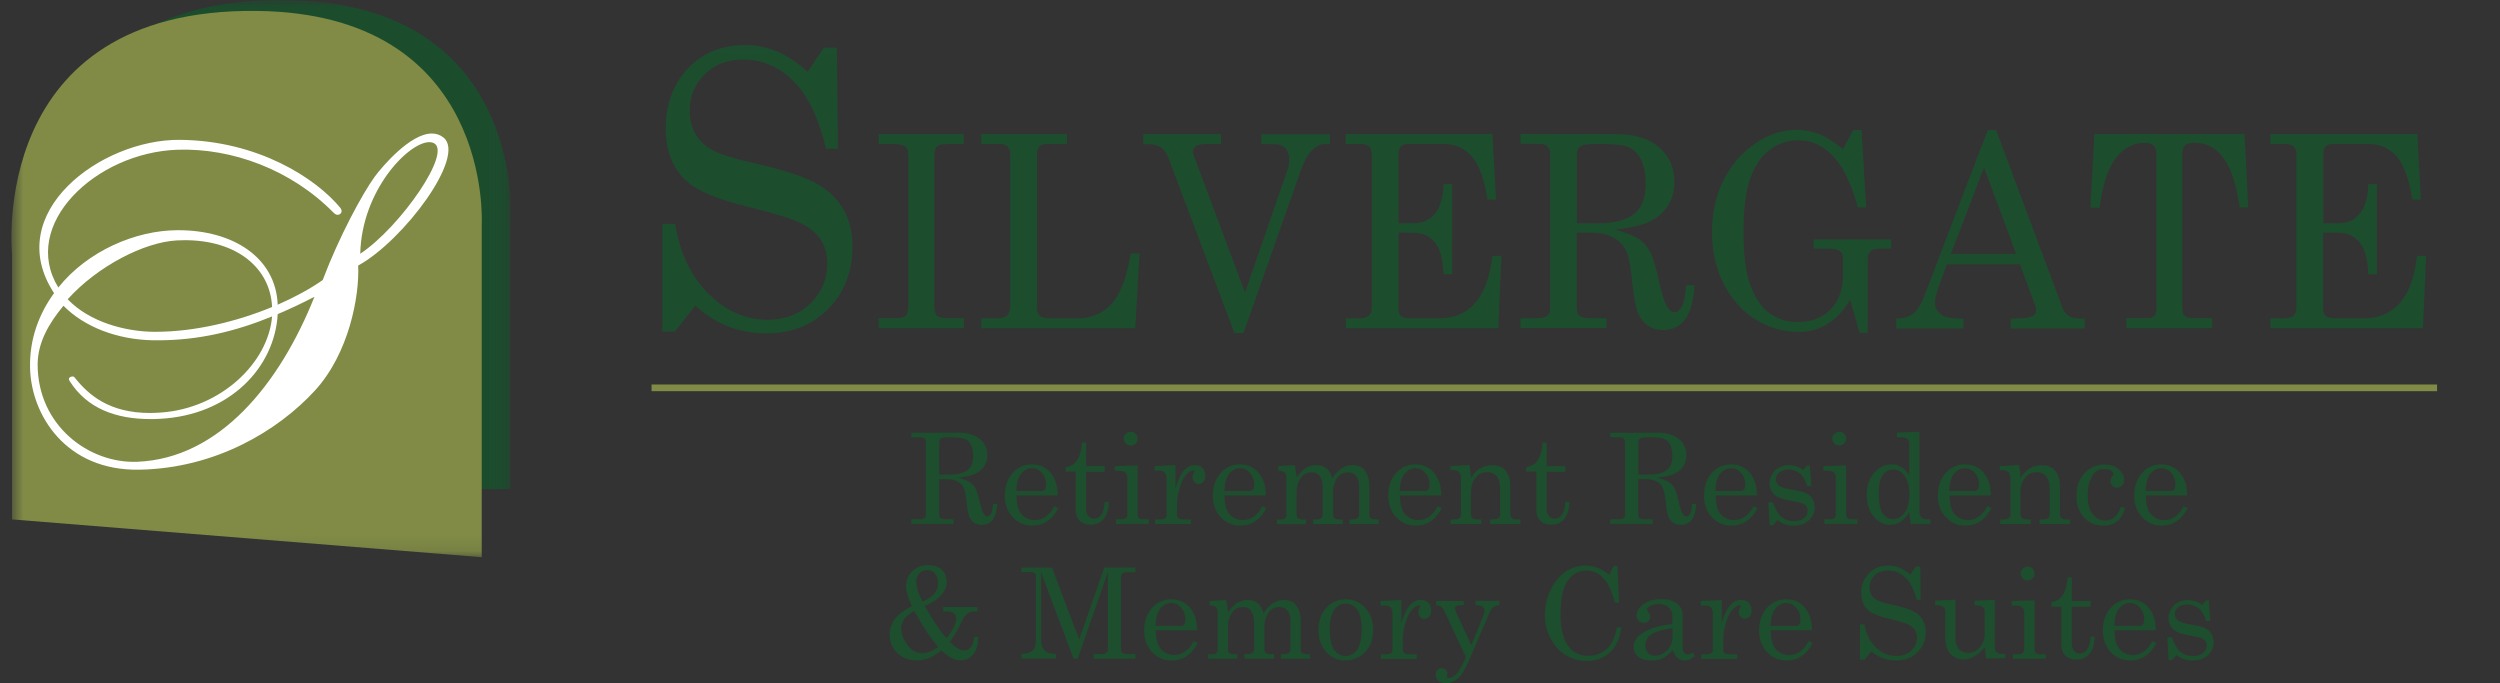 <svg width="161" height="44" viewBox="0 0 161 44" fill="none" xmlns="http://www.w3.org/2000/svg">
<rect x="0" y="0" width="161" height="44" fill="#333333" stroke="none"/>
<mask id="mask0_3961_3232" style="mask-type:luminance" maskUnits="userSpaceOnUse" x="0" y="0" width="33" height="36">
<path d="M32.887 0H0.731V35.882H32.887V0Z" fill="white"/>
</mask>
<g mask="url(#mask0_3961_3232)">
<path d="M2.631 15.623V31.498H32.879V13.753C32.879 13.753 33.656 0.155 18.373 0C1.02 -0.185 2.631 15.623 2.631 15.623Z" fill="#1B4D2D"/>
<path d="M0.775 16.326V33.45L31.023 35.883V14.455C31.023 14.455 31.8 0.858 16.517 0.703C-0.844 0.518 0.775 16.326 0.775 16.326Z" fill="#818B46"/>
<path d="M27.807 8.599C26.417 8.599 24.605 10.736 24.132 11.379C23.341 12.466 21.825 15.268 20.782 18.034C19.984 18.596 18.993 19.135 17.884 19.623C17.759 16.555 14.978 14.825 11.489 14.825H11.415C8.738 14.839 5.655 16.148 3.755 18.514C1.278 14.477 6.158 9.812 11.452 9.642C14.934 9.531 18.742 10.913 21.485 13.701C21.574 13.79 21.655 13.834 21.744 13.834C21.943 13.834 22.099 13.62 21.921 13.39C20.354 11.49 16.627 9.05 11.585 9.006C6.498 8.961 0.095 13.716 3.481 18.877C2.527 20.193 1.891 21.812 1.936 23.69C2.002 26.729 4.25 30.337 8.982 30.248C13.906 30.16 17.921 27.72 20.272 25.161C22.483 22.758 23.156 19.054 23.067 17.102C25.995 15.49 30.054 10.048 28.561 8.858C28.332 8.673 28.08 8.599 27.807 8.599ZM23.2 16.34C23.289 12.267 26.306 9.154 27.651 9.154C27.733 9.154 27.814 9.168 27.881 9.191C29.241 9.664 25.766 14.647 23.2 16.34ZM4.354 19.276C6.298 17.124 9.3 15.594 11.385 15.483C11.562 15.475 11.732 15.468 11.903 15.468C15.282 15.468 17.411 17.279 17.522 19.771C15.252 20.71 12.546 21.368 10.01 21.368H9.906C8.11 21.354 5.781 20.762 4.354 19.268M17.884 20.23C18.668 19.897 19.452 19.527 20.25 19.113C17.988 24.784 14.106 29.516 8.856 29.738C5.736 29.871 2.431 27.409 2.424 23.483C2.424 22.1 3.111 20.866 4.087 19.69C5.418 21.043 7.518 21.871 9.862 21.915C9.965 21.915 10.069 21.915 10.172 21.915C12.79 21.915 15.156 21.346 17.522 20.378C17.278 23.372 14.224 26.285 10.387 26.566C10.136 26.581 9.899 26.596 9.67 26.596C7.045 26.596 5.714 25.457 4.79 24.289C4.768 24.259 4.723 24.244 4.671 24.244C4.538 24.244 4.361 24.348 4.472 24.518C5.61 26.337 7.511 26.988 9.684 26.988C9.877 26.988 10.069 26.988 10.269 26.973C14.794 26.751 17.692 23.668 17.884 20.23Z" fill="white"/>
</g>
<mask id="mask1_3961_3232" style="mask-type:luminance" maskUnits="userSpaceOnUse" x="39" y="2" width="122" height="37">
<path d="M160.563 2.121H39.216V38.876H160.563V2.121Z" fill="white"/>
</mask>
<g mask="url(#mask1_3961_3232)">
<path d="M52.014 4.63L53.05 3.069H53.892L53.959 9.576H53.197C52.724 7.58 52.022 6.123 51.083 5.206C50.151 4.289 49.079 3.831 47.867 3.831C46.854 3.831 46.025 4.149 45.382 4.785C44.739 5.421 44.414 6.197 44.414 7.114C44.414 7.683 44.539 8.186 44.783 8.622C45.027 9.051 45.397 9.406 45.885 9.672C46.373 9.938 47.29 10.227 48.643 10.53C50.536 10.966 51.867 11.402 52.628 11.846C53.39 12.29 53.959 12.844 54.336 13.517C54.713 14.19 54.898 14.973 54.898 15.876C54.898 17.487 54.38 18.818 53.353 19.876C52.318 20.933 50.987 21.465 49.353 21.465C47.593 21.465 46.07 20.866 44.776 19.676L43.475 21.34H42.647V14.419H43.475C43.8 16.327 44.517 17.835 45.641 18.937C46.757 20.038 48.022 20.593 49.427 20.593C50.565 20.593 51.489 20.238 52.207 19.535C52.924 18.833 53.279 17.975 53.279 16.97C53.279 16.401 53.146 15.898 52.88 15.469C52.613 15.04 52.184 14.678 51.6 14.382C51.016 14.086 49.87 13.731 48.162 13.317C46.284 12.851 45.005 12.326 44.318 11.75C43.356 10.929 42.876 9.768 42.876 8.26C42.876 6.752 43.356 5.406 44.31 4.4C45.264 3.402 46.484 2.899 47.977 2.899C48.687 2.899 49.367 3.033 50.011 3.299C50.654 3.565 51.319 4.008 52.014 4.63Z" fill="#1C4E2E"/>
<path d="M56.568 8.637H62.062V9.273H61.123C60.702 9.273 60.443 9.324 60.332 9.435C60.221 9.546 60.169 9.775 60.169 10.13V19.594C60.169 19.971 60.221 20.208 60.317 20.304C60.443 20.437 60.679 20.496 61.019 20.496H62.077V21.132H56.583V20.496H57.626C57.988 20.496 58.225 20.437 58.336 20.326C58.446 20.215 58.498 19.971 58.498 19.594V10.13C58.498 9.768 58.446 9.546 58.35 9.465C58.202 9.339 57.921 9.273 57.522 9.273H56.59V8.637H56.568Z" fill="#1C4E2E"/>
<path d="M63.194 8.637H68.717V9.273H67.394C67.187 9.273 67.031 9.332 66.928 9.443C66.832 9.561 66.78 9.738 66.78 9.99V19.853C66.78 20.09 66.847 20.26 66.972 20.356C67.098 20.452 67.349 20.504 67.734 20.504H69.405C70.292 20.504 71.024 20.193 71.586 19.572C72.148 18.951 72.562 17.872 72.821 16.334H73.383L73.109 21.14H63.187V20.504H64.162C64.495 20.504 64.732 20.437 64.865 20.304C64.998 20.171 65.064 19.957 65.064 19.668V9.908C65.064 9.701 65.005 9.546 64.894 9.435C64.784 9.332 64.614 9.273 64.392 9.273H63.187V8.637H63.194Z" fill="#1C4E2E"/>
<path d="M73.603 8.637H78.624V9.273H77.751C77.389 9.273 77.145 9.317 77.019 9.406C76.894 9.494 76.827 9.62 76.827 9.768C76.827 9.886 76.872 10.056 76.975 10.286L77.042 10.463L80.177 18.84L82.949 10.848C83.001 10.692 83.031 10.5 83.031 10.271C83.031 9.953 82.942 9.709 82.772 9.539C82.594 9.361 82.358 9.28 82.055 9.28H81.241V8.644H85.641V9.28H85.286C85.019 9.28 84.753 9.413 84.487 9.679C84.221 9.945 83.977 10.382 83.763 10.988L80.081 21.443H79.496L75.289 10.271C75.141 9.901 74.979 9.642 74.787 9.502C74.594 9.361 74.335 9.287 74.01 9.287H73.626V8.652L73.603 8.637Z" fill="#1C4E2E"/>
<path d="M86.669 8.637H96.111L96.341 12.851H95.801C95.586 11.52 95.246 10.589 94.781 10.064C94.315 9.531 93.716 9.273 92.969 9.273H90.64C90.455 9.273 90.307 9.324 90.211 9.435C90.115 9.546 90.063 9.709 90.063 9.923V14.374H91.084C91.631 14.374 92.074 14.167 92.415 13.761C92.755 13.347 92.939 12.718 92.962 11.868H93.516V17.657H92.962C92.932 16.696 92.747 16.016 92.407 15.602C92.06 15.188 91.594 14.981 90.995 14.981H90.063V19.949C90.063 20.127 90.122 20.267 90.233 20.363C90.352 20.459 90.544 20.504 90.81 20.504H92.651C94.655 20.504 95.801 19.166 96.111 16.482H96.688L96.489 21.14H86.669V20.504H87.483C87.801 20.504 88.023 20.445 88.148 20.334C88.274 20.215 88.341 20.053 88.341 19.831V9.923C88.341 9.701 88.281 9.539 88.17 9.435C88.059 9.332 87.882 9.273 87.638 9.273H86.662V8.637H86.669Z" fill="#1C4E2E"/>
<path d="M97.922 8.637H104.074C105.264 8.637 106.188 8.926 106.846 9.488C107.504 10.057 107.83 10.804 107.83 11.728C107.83 12.283 107.696 12.771 107.438 13.199C107.179 13.628 106.802 13.976 106.314 14.227C105.826 14.486 105.049 14.671 104 14.782C104.769 15.003 105.293 15.218 105.582 15.425C105.87 15.639 106.099 15.913 106.277 16.246C106.454 16.578 106.654 17.266 106.883 18.294C107.046 19.033 107.216 19.536 107.401 19.809C107.541 20.016 107.689 20.12 107.852 20.12C108.014 20.12 108.17 19.994 108.318 19.735C108.458 19.477 108.547 19.026 108.576 18.375H109.123C109.02 20.29 108.347 21.251 107.105 21.251C106.713 21.251 106.373 21.148 106.085 20.941C105.796 20.734 105.582 20.423 105.434 20.016C105.323 19.713 105.197 18.915 105.057 17.628C104.976 16.881 104.85 16.349 104.672 16.031C104.495 15.713 104.221 15.462 103.852 15.27C103.482 15.077 103.038 14.981 102.521 14.981H101.545V19.891C101.545 20.098 101.597 20.246 101.7 20.327C101.826 20.438 102.033 20.49 102.306 20.49H103.452V21.125H97.922V20.49H99.09C99.349 20.49 99.541 20.438 99.659 20.327C99.778 20.224 99.837 20.076 99.837 19.891V9.902C99.837 9.687 99.778 9.525 99.652 9.421C99.526 9.318 99.341 9.258 99.09 9.258H97.922V8.623V8.637ZM101.552 14.382H102.964C103.911 14.382 104.65 14.197 105.183 13.82C105.715 13.443 105.981 12.778 105.981 11.824C105.981 11.166 105.878 10.649 105.678 10.264C105.478 9.88 105.212 9.621 104.887 9.48C104.562 9.34 103.918 9.266 102.957 9.266C102.321 9.266 101.929 9.31 101.781 9.406C101.634 9.502 101.552 9.658 101.552 9.88V14.375V14.382Z" fill="#1C4E2E"/>
<path d="M118.684 9.628L119.342 8.379H119.882L120.177 13.362H119.652C119.253 11.928 118.773 10.893 118.225 10.249C117.53 9.436 116.732 9.029 115.83 9.029C115.135 9.029 114.521 9.236 113.974 9.643C113.427 10.057 113.005 10.671 112.717 11.491C112.421 12.312 112.281 13.473 112.281 14.959C112.281 16.445 112.429 17.54 112.717 18.353C113.013 19.166 113.412 19.772 113.93 20.157C114.447 20.541 115.046 20.734 115.741 20.734C116.68 20.734 117.405 20.46 117.915 19.905C118.425 19.351 118.684 18.641 118.684 17.769V16.593C118.684 16.408 118.617 16.26 118.477 16.164C118.336 16.061 118.114 16.009 117.804 16.009H116.798V15.418H121.789V16.009H121.116C120.813 16.009 120.599 16.061 120.473 16.172C120.34 16.282 120.281 16.438 120.281 16.652V21.429H119.749C119.556 20.682 119.357 19.972 119.142 19.292C118.743 19.987 118.262 20.504 117.708 20.852C117.153 21.199 116.525 21.369 115.822 21.369C114.817 21.369 113.885 21.096 113.035 20.556C112.177 20.016 111.504 19.255 111.002 18.271C110.506 17.288 110.255 16.179 110.255 14.937C110.255 13.695 110.506 12.578 111.002 11.588C111.504 10.604 112.185 9.82 113.05 9.236C113.915 8.652 114.795 8.364 115.682 8.364C116.185 8.364 116.673 8.452 117.131 8.63C117.59 8.807 118.107 9.133 118.691 9.613L118.684 9.628Z" fill="#1C4E2E"/>
<path d="M128.008 8.378H128.547L132.821 19.817C132.991 20.275 133.346 20.512 133.878 20.512H134.248V21.148H129.494V20.512H129.871C130.366 20.512 130.714 20.453 130.921 20.342C131.061 20.26 131.128 20.142 131.128 19.979C131.128 19.883 131.113 19.78 131.069 19.676L130.085 17.022H125.375L124.821 18.545C124.68 18.952 124.606 19.27 124.606 19.506C124.606 19.78 124.725 20.016 124.976 20.216C125.22 20.416 125.575 20.512 126.041 20.512H126.44V21.148H122.122V20.512C122.58 20.512 122.95 20.408 123.216 20.194C123.483 19.979 123.734 19.58 123.956 18.988L128.008 8.386V8.378ZM127.771 10.781L125.634 16.349H129.841L127.771 10.781Z" fill="#1C4E2E"/>
<path d="M134.876 8.637H144.547L144.784 13.361H144.23C143.867 10.581 142.906 9.191 141.353 9.191C141.043 9.191 140.828 9.25 140.71 9.361C140.592 9.472 140.54 9.657 140.54 9.916V19.905C140.54 20.105 140.599 20.26 140.71 20.356C140.821 20.452 141.006 20.496 141.265 20.496H142.462V21.132H136.932V20.496H138.3C138.485 20.496 138.625 20.452 138.721 20.356C138.817 20.26 138.869 20.134 138.869 19.979V9.849C138.869 9.635 138.81 9.472 138.684 9.361C138.558 9.25 138.359 9.199 138.085 9.199C137.309 9.199 136.658 9.583 136.133 10.36C135.704 10.995 135.394 12.001 135.209 13.369H134.625L134.884 8.644L134.876 8.637Z" fill="#1C4E2E"/>
<path d="M146.233 8.637H155.675L155.897 12.851H155.357C155.143 11.52 154.803 10.589 154.337 10.064C153.871 9.539 153.272 9.273 152.525 9.273H150.196C150.011 9.273 149.863 9.324 149.767 9.435C149.671 9.546 149.619 9.709 149.619 9.923V14.374H150.64C151.187 14.374 151.631 14.167 151.971 13.761C152.311 13.347 152.496 12.718 152.518 11.868H153.072V17.657H152.518C152.488 16.696 152.303 16.016 151.956 15.602C151.608 15.188 151.143 14.981 150.544 14.981H149.612V19.949C149.612 20.127 149.671 20.267 149.782 20.363C149.9 20.459 150.085 20.504 150.359 20.504H152.2C154.204 20.504 155.35 19.166 155.66 16.482H156.237L156.037 21.14H146.218V20.504H147.032C147.35 20.504 147.571 20.445 147.697 20.334C147.823 20.215 147.889 20.053 147.889 19.831V9.923C147.889 9.701 147.83 9.539 147.719 9.435C147.608 9.332 147.431 9.273 147.187 9.273H146.211V8.637H146.233Z" fill="#1C4E2E"/>
<path d="M41.959 24.977H156.947" stroke="#818B46" stroke-width="0.43" stroke-miterlimit="10"/>
</g>
<path d="M58.698 27.866H61.73C62.314 27.866 62.772 27.999 63.098 28.265C63.423 28.532 63.586 28.887 63.586 29.315C63.586 29.574 63.519 29.803 63.393 30.01C63.268 30.21 63.083 30.373 62.839 30.498C62.595 30.617 62.218 30.705 61.7 30.757C62.077 30.861 62.336 30.964 62.477 31.06C62.617 31.157 62.735 31.29 62.817 31.445C62.905 31.6 63.002 31.925 63.112 32.406C63.194 32.754 63.275 32.99 63.371 33.116C63.438 33.212 63.512 33.264 63.593 33.264C63.674 33.264 63.748 33.205 63.822 33.086C63.889 32.968 63.933 32.754 63.948 32.45H64.222C64.17 33.352 63.837 33.803 63.223 33.803C63.031 33.803 62.861 33.752 62.721 33.656C62.58 33.559 62.469 33.412 62.403 33.219C62.343 33.079 62.284 32.702 62.218 32.096C62.181 31.741 62.114 31.497 62.026 31.341C61.937 31.193 61.804 31.075 61.619 30.986C61.434 30.898 61.22 30.853 60.961 30.853H60.48V33.16C60.48 33.256 60.502 33.33 60.554 33.367C60.621 33.419 60.717 33.441 60.85 33.441H61.412V33.737H58.684V33.441H59.26C59.386 33.441 59.482 33.419 59.541 33.367C59.6 33.316 59.63 33.249 59.63 33.16V28.465C59.63 28.362 59.6 28.288 59.541 28.236C59.482 28.184 59.386 28.162 59.26 28.162H58.684V27.866H58.698ZM60.488 30.565H61.183C61.648 30.565 62.011 30.476 62.277 30.299C62.543 30.121 62.669 29.811 62.669 29.36C62.669 29.049 62.617 28.805 62.521 28.628C62.425 28.45 62.292 28.325 62.129 28.258C61.966 28.192 61.648 28.162 61.175 28.162C60.865 28.162 60.672 28.184 60.599 28.229C60.525 28.273 60.488 28.347 60.488 28.45V30.565Z" fill="#1D4E2E"/>
<path d="M68.118 31.903H65.456C65.471 32.472 65.574 32.872 65.774 33.101C66.003 33.36 66.291 33.493 66.646 33.493C67.164 33.493 67.585 33.197 67.896 32.605L68.154 32.716C67.77 33.471 67.208 33.848 66.476 33.848C65.981 33.848 65.559 33.67 65.219 33.308C64.879 32.946 64.709 32.487 64.709 31.925C64.709 31.319 64.879 30.831 65.212 30.461C65.544 30.092 65.959 29.907 66.447 29.907C66.809 29.907 67.119 30.003 67.378 30.188C67.637 30.372 67.837 30.639 67.97 30.986C68.066 31.23 68.11 31.533 68.118 31.91M65.456 31.622H67.068C67.164 31.622 67.238 31.593 67.289 31.526C67.341 31.459 67.371 31.349 67.371 31.193C67.371 30.905 67.282 30.654 67.097 30.454C66.912 30.247 66.705 30.151 66.454 30.151C66.18 30.151 65.944 30.276 65.751 30.52C65.559 30.764 65.463 31.134 65.448 31.63" fill="#1D4E2E"/>
<path d="M69.678 28.502H69.944V30.018H71.149V30.38H69.944V32.768C69.944 32.975 69.996 33.131 70.092 33.242C70.188 33.352 70.314 33.404 70.462 33.404C70.639 33.404 70.794 33.323 70.92 33.153C71.046 32.983 71.12 32.709 71.142 32.325H71.408C71.393 32.82 71.282 33.19 71.068 33.426C70.861 33.663 70.587 33.789 70.255 33.789C69.944 33.789 69.707 33.707 69.537 33.537C69.36 33.367 69.279 33.145 69.279 32.872V30.373H68.628V30.092C68.924 30.04 69.145 29.914 69.301 29.722C69.53 29.426 69.656 29.02 69.671 28.487" fill="#1D4E2E"/>
<path d="M71.786 30.018L73.265 29.974V33.175C73.265 33.264 73.287 33.323 73.331 33.36C73.391 33.412 73.472 33.441 73.561 33.441H73.982V33.737H71.868V33.441H72.259C72.378 33.441 72.459 33.412 72.518 33.36C72.577 33.308 72.599 33.219 72.599 33.109V30.765C72.599 30.617 72.555 30.506 72.474 30.432C72.392 30.358 72.267 30.321 72.097 30.321H71.793V30.025L71.786 30.018ZM72.821 27.8C72.94 27.8 73.043 27.844 73.132 27.933C73.221 28.022 73.265 28.133 73.265 28.251C73.265 28.369 73.221 28.473 73.132 28.561C73.043 28.65 72.94 28.695 72.821 28.695C72.703 28.695 72.592 28.65 72.503 28.561C72.415 28.473 72.37 28.369 72.37 28.251C72.37 28.133 72.415 28.029 72.503 27.94C72.592 27.852 72.696 27.807 72.814 27.807" fill="#1D4E2E"/>
<path d="M74.359 30.018L75.697 29.952V31.46C75.838 30.965 76.015 30.587 76.215 30.336C76.414 30.085 76.666 29.952 76.962 29.952C77.161 29.952 77.324 30.011 77.442 30.137C77.561 30.262 77.62 30.425 77.62 30.632C77.62 30.802 77.583 30.928 77.501 31.024C77.42 31.113 77.317 31.164 77.198 31.164C77.08 31.164 76.984 31.127 76.91 31.046C76.836 30.965 76.799 30.861 76.799 30.721C76.799 30.632 76.821 30.551 76.865 30.477C76.902 30.41 76.925 30.366 76.925 30.351C76.925 30.314 76.902 30.292 76.851 30.292C76.74 30.292 76.621 30.358 76.481 30.484C76.289 30.662 76.141 30.905 76.037 31.216C75.882 31.697 75.801 32.081 75.801 32.369V33.168C75.801 33.257 75.83 33.323 75.897 33.375C75.963 33.419 76.067 33.449 76.222 33.449H76.695V33.745H74.381V33.449H74.751C74.876 33.449 74.973 33.427 75.032 33.375C75.098 33.323 75.128 33.272 75.128 33.197V30.824C75.128 30.647 75.091 30.514 75.01 30.432C74.936 30.351 74.825 30.307 74.677 30.307H74.352V30.026L74.359 30.018Z" fill="#1D4E2E"/>
<path d="M81.516 31.903H78.854C78.869 32.472 78.972 32.872 79.172 33.101C79.401 33.36 79.69 33.493 80.045 33.493C80.562 33.493 80.984 33.197 81.294 32.605L81.553 32.716C81.168 33.471 80.606 33.848 79.874 33.848C79.379 33.848 78.958 33.67 78.618 33.308C78.278 32.946 78.107 32.487 78.107 31.925C78.107 31.319 78.278 30.831 78.61 30.461C78.943 30.092 79.357 29.907 79.845 29.907C80.207 29.907 80.518 30.003 80.777 30.188C81.035 30.372 81.235 30.639 81.368 30.986C81.464 31.23 81.509 31.533 81.516 31.91M78.854 31.622H80.466C80.562 31.622 80.636 31.593 80.688 31.526C80.74 31.459 80.769 31.349 80.769 31.193C80.769 30.905 80.68 30.654 80.496 30.454C80.311 30.247 80.104 30.151 79.852 30.151C79.579 30.151 79.342 30.276 79.15 30.52C78.958 30.764 78.862 31.134 78.847 31.63" fill="#1D4E2E"/>
<path d="M82.322 30.018L83.387 29.952C83.446 30.225 83.483 30.491 83.505 30.743C83.705 30.454 83.912 30.247 84.111 30.129C84.311 30.011 84.533 29.952 84.777 29.952C85.036 29.952 85.243 30.018 85.413 30.151C85.583 30.284 85.709 30.506 85.797 30.809C85.975 30.521 86.174 30.307 86.389 30.166C86.603 30.026 86.84 29.952 87.099 29.952C87.439 29.952 87.69 30.055 87.86 30.255C88.075 30.521 88.185 30.861 88.185 31.282V33.131C88.185 33.242 88.215 33.316 88.267 33.36C88.341 33.419 88.452 33.449 88.599 33.449H88.784V33.745H86.914V33.449H87.099C87.261 33.449 87.372 33.419 87.431 33.368C87.498 33.316 87.527 33.234 87.527 33.131V31.282C87.527 31.009 87.461 30.795 87.328 30.647C87.195 30.499 87.017 30.418 86.795 30.418C86.633 30.418 86.477 30.462 86.344 30.551C86.211 30.639 86.108 30.765 86.026 30.928C85.915 31.164 85.856 31.364 85.856 31.526V33.131C85.856 33.242 85.886 33.323 85.945 33.375C86.004 33.427 86.093 33.449 86.219 33.449H86.47V33.745H84.57V33.449H84.784C84.917 33.449 85.021 33.419 85.087 33.368C85.154 33.316 85.183 33.249 85.183 33.168V31.453C85.183 31.09 85.117 30.824 84.991 30.662C84.866 30.499 84.688 30.418 84.474 30.418C84.193 30.418 83.978 30.514 83.831 30.706C83.616 30.972 83.505 31.29 83.505 31.652V33.138C83.505 33.249 83.527 33.331 83.579 33.375C83.653 33.427 83.764 33.456 83.912 33.456H84.104V33.752H82.233V33.456H82.514C82.618 33.456 82.699 33.427 82.758 33.375C82.817 33.323 82.84 33.257 82.84 33.175V30.735C82.84 30.602 82.803 30.499 82.736 30.432C82.67 30.366 82.529 30.321 82.322 30.307V30.033V30.018Z" fill="#1D4E2E"/>
<path d="M92.814 31.903H90.152C90.167 32.472 90.27 32.872 90.47 33.101C90.699 33.36 90.987 33.493 91.342 33.493C91.86 33.493 92.281 33.197 92.592 32.605L92.851 32.716C92.466 33.471 91.904 33.848 91.172 33.848C90.677 33.848 90.256 33.67 89.915 33.308C89.575 32.946 89.405 32.487 89.405 31.925C89.405 31.319 89.575 30.831 89.908 30.461C90.241 30.092 90.655 29.907 91.143 29.907C91.505 29.907 91.816 30.003 92.074 30.188C92.333 30.372 92.533 30.639 92.666 30.986C92.762 31.23 92.806 31.533 92.814 31.91M90.152 31.622H91.764C91.86 31.622 91.934 31.593 91.986 31.526C92.037 31.459 92.067 31.349 92.067 31.193C92.067 30.905 91.978 30.654 91.793 30.454C91.609 30.247 91.402 30.151 91.15 30.151C90.877 30.151 90.64 30.276 90.448 30.52C90.256 30.764 90.159 31.134 90.145 31.63" fill="#1D4E2E"/>
<path d="M93.391 30.018L94.625 29.944C94.677 30.181 94.714 30.447 94.736 30.765C94.906 30.491 95.099 30.292 95.328 30.159C95.557 30.026 95.808 29.959 96.097 29.959C96.341 29.959 96.548 30.003 96.718 30.107C96.888 30.203 97.021 30.358 97.117 30.565C97.221 30.772 97.265 31.009 97.265 31.268V33.079C97.265 33.212 97.294 33.309 97.354 33.368C97.413 33.427 97.516 33.449 97.657 33.449H97.916V33.745H95.956V33.449H96.141C96.319 33.449 96.437 33.419 96.503 33.368C96.57 33.309 96.607 33.227 96.607 33.116V31.527C96.607 31.179 96.555 30.92 96.452 30.758C96.304 30.521 96.075 30.403 95.779 30.403C95.483 30.403 95.232 30.521 95.032 30.765C94.832 31.009 94.729 31.32 94.729 31.704V33.079C94.729 33.212 94.758 33.309 94.825 33.368C94.884 33.427 94.988 33.449 95.136 33.449H95.394V33.745H93.428V33.449H93.686C93.812 33.449 93.916 33.419 93.982 33.368C94.049 33.316 94.086 33.249 94.086 33.168V30.765C94.086 30.61 94.041 30.484 93.96 30.403C93.871 30.321 93.753 30.277 93.59 30.277H93.398V30.018H93.391Z" fill="#1D4E2E"/>
<path d="M99.342 28.502H99.608V30.018H100.813V30.38H99.608V32.768C99.608 32.975 99.66 33.131 99.756 33.242C99.852 33.352 99.978 33.404 100.126 33.404C100.303 33.404 100.458 33.323 100.584 33.153C100.71 32.983 100.784 32.709 100.806 32.325H101.072C101.057 32.82 100.946 33.19 100.732 33.426C100.525 33.663 100.251 33.789 99.919 33.789C99.608 33.789 99.371 33.707 99.201 33.537C99.024 33.367 98.943 33.145 98.943 32.872V30.373H98.292V30.092C98.588 30.04 98.81 29.914 98.965 29.722C99.194 29.426 99.32 29.02 99.335 28.487" fill="#1D4E2E"/>
<path d="M103.72 27.866H106.751C107.335 27.866 107.794 27.999 108.119 28.265C108.444 28.532 108.607 28.887 108.607 29.315C108.607 29.574 108.541 29.803 108.415 30.01C108.289 30.217 108.104 30.373 107.86 30.498C107.616 30.624 107.239 30.705 106.722 30.757C107.099 30.861 107.358 30.964 107.498 31.06C107.639 31.157 107.757 31.29 107.838 31.445C107.927 31.6 108.023 31.925 108.134 32.406C108.215 32.754 108.297 32.99 108.393 33.116C108.459 33.212 108.533 33.264 108.615 33.264C108.696 33.264 108.77 33.205 108.844 33.086C108.91 32.968 108.955 32.754 108.969 32.45H109.243C109.191 33.352 108.859 33.803 108.245 33.803C108.053 33.803 107.883 33.752 107.742 33.656C107.602 33.559 107.491 33.412 107.424 33.219C107.365 33.079 107.306 32.702 107.239 32.096C107.202 31.741 107.136 31.497 107.047 31.341C106.958 31.193 106.825 31.075 106.64 30.986C106.456 30.898 106.241 30.853 105.982 30.853H105.502V33.16C105.502 33.256 105.524 33.33 105.576 33.367C105.635 33.419 105.738 33.441 105.871 33.441H106.433V33.737H103.705V33.441H104.282C104.407 33.441 104.504 33.419 104.563 33.367C104.622 33.316 104.651 33.249 104.651 33.16V28.465C104.651 28.362 104.622 28.288 104.563 28.236C104.504 28.184 104.407 28.162 104.282 28.162H103.705V27.866H103.72ZM105.517 30.565H106.212C106.677 30.565 107.04 30.476 107.306 30.299C107.572 30.121 107.698 29.811 107.698 29.36C107.698 29.049 107.646 28.805 107.55 28.628C107.454 28.45 107.321 28.325 107.158 28.258C106.995 28.192 106.677 28.162 106.204 28.162C105.894 28.162 105.701 28.184 105.627 28.229C105.554 28.273 105.517 28.347 105.517 28.45V30.565Z" fill="#1D4E2E"/>
<path d="M113.147 31.903H110.485C110.5 32.472 110.603 32.872 110.803 33.101C111.032 33.36 111.321 33.493 111.675 33.493C112.193 33.493 112.614 33.197 112.925 32.605L113.184 32.716C112.799 33.471 112.237 33.848 111.505 33.848C111.01 33.848 110.589 33.67 110.248 33.308C109.908 32.946 109.738 32.487 109.738 31.925C109.738 31.319 109.908 30.831 110.241 30.461C110.574 30.092 110.988 29.907 111.476 29.907C111.838 29.907 112.149 30.003 112.407 30.188C112.666 30.372 112.866 30.639 112.999 30.986C113.095 31.23 113.139 31.533 113.147 31.91M110.478 31.622H112.09C112.186 31.622 112.26 31.593 112.311 31.526C112.363 31.459 112.393 31.349 112.393 31.193C112.393 30.905 112.304 30.654 112.119 30.454C111.942 30.247 111.727 30.151 111.476 30.151C111.202 30.151 110.966 30.276 110.773 30.52C110.581 30.764 110.485 31.134 110.47 31.63" fill="#1D4E2E"/>
<path d="M114.167 32.34C114.329 32.798 114.522 33.116 114.729 33.294C114.943 33.471 115.202 33.56 115.52 33.56C115.808 33.56 116.03 33.493 116.185 33.375C116.34 33.249 116.414 33.087 116.414 32.894C116.414 32.783 116.385 32.687 116.326 32.606C116.267 32.525 116.193 32.458 116.089 32.421C115.986 32.384 115.727 32.318 115.305 32.244C114.906 32.162 114.625 32.081 114.462 31.992C114.307 31.904 114.181 31.785 114.093 31.63C114.004 31.475 113.96 31.312 113.96 31.127C113.96 30.854 114.048 30.61 114.233 30.388C114.47 30.107 114.795 29.959 115.224 29.959C115.549 29.959 115.845 30.062 116.119 30.262L116.385 29.981H116.547L116.651 31.305H116.385C116.267 30.928 116.111 30.661 115.912 30.491C115.712 30.321 115.468 30.24 115.172 30.24C114.921 30.24 114.721 30.299 114.581 30.425C114.44 30.55 114.366 30.698 114.366 30.876C114.366 31.031 114.433 31.164 114.566 31.268C114.699 31.371 114.95 31.46 115.328 31.519C115.764 31.593 116.052 31.66 116.185 31.704C116.4 31.785 116.57 31.904 116.688 32.074C116.806 32.236 116.865 32.443 116.865 32.68C116.865 33.005 116.74 33.286 116.481 33.515C116.222 33.745 115.897 33.855 115.498 33.855C115.128 33.855 114.788 33.737 114.47 33.493L114.181 33.826H113.967L113.886 32.347H114.152L114.167 32.34Z" fill="#1D4E2E"/>
<path d="M117.413 30.018L118.892 29.974V33.175C118.892 33.264 118.914 33.323 118.958 33.36C119.018 33.412 119.099 33.441 119.188 33.441H119.609V33.737H117.494V33.441H117.886C118.005 33.441 118.086 33.412 118.145 33.36C118.197 33.301 118.226 33.219 118.226 33.109V30.765C118.226 30.617 118.182 30.506 118.101 30.432C118.012 30.358 117.894 30.321 117.724 30.321H117.42V30.025L117.413 30.018ZM118.448 27.8C118.567 27.8 118.67 27.844 118.759 27.933C118.847 28.022 118.892 28.133 118.892 28.251C118.892 28.369 118.847 28.473 118.759 28.561C118.67 28.65 118.567 28.695 118.448 28.695C118.33 28.695 118.219 28.65 118.13 28.561C118.042 28.473 117.997 28.369 117.997 28.251C117.997 28.133 118.042 28.029 118.13 27.94C118.219 27.852 118.323 27.807 118.441 27.807" fill="#1D4E2E"/>
<path d="M122.152 27.866L123.609 27.8V32.887C123.609 33.086 123.646 33.227 123.72 33.316C123.793 33.397 123.912 33.441 124.06 33.441H124.318V33.737H123.047L122.951 32.975C122.803 33.249 122.625 33.449 122.418 33.589C122.219 33.722 121.989 33.796 121.738 33.796C121.317 33.796 120.954 33.619 120.658 33.264C120.363 32.909 120.215 32.443 120.215 31.859C120.215 31.23 120.407 30.728 120.784 30.351C121.08 30.055 121.427 29.907 121.819 29.907C122.056 29.907 122.27 29.966 122.463 30.084C122.655 30.203 122.817 30.38 122.958 30.624V28.524C122.958 28.413 122.914 28.325 122.832 28.258C122.744 28.192 122.61 28.162 122.426 28.162H122.159V27.866H122.152ZM121.923 30.24C121.634 30.24 121.413 30.358 121.243 30.595C121.073 30.831 120.991 31.23 120.991 31.785C120.991 32.391 121.08 32.82 121.25 33.064C121.42 33.308 121.642 33.434 121.915 33.434C122.204 33.434 122.448 33.293 122.655 33.02C122.862 32.746 122.965 32.34 122.965 31.807C122.965 31.305 122.854 30.905 122.633 30.617C122.44 30.366 122.204 30.232 121.923 30.232" fill="#1D4E2E"/>
<path d="M128.207 31.903H125.546C125.56 32.472 125.664 32.872 125.864 33.101C126.093 33.36 126.381 33.493 126.736 33.493C127.254 33.493 127.675 33.197 127.986 32.605L128.244 32.716C127.86 33.471 127.298 33.848 126.566 33.848C126.071 33.848 125.649 33.67 125.309 33.308C124.969 32.946 124.799 32.487 124.799 31.925C124.799 31.319 124.969 30.831 125.302 30.461C125.634 30.092 126.048 29.907 126.536 29.907C126.899 29.907 127.209 30.003 127.468 30.188C127.727 30.372 127.926 30.639 128.059 30.986C128.156 31.23 128.2 31.533 128.207 31.91M125.538 31.622H127.15C127.246 31.622 127.32 31.593 127.372 31.526C127.424 31.459 127.453 31.349 127.453 31.193C127.453 30.905 127.364 30.654 127.18 30.454C127.002 30.247 126.788 30.151 126.536 30.151C126.263 30.151 126.026 30.276 125.834 30.52C125.642 30.764 125.546 31.134 125.531 31.63" fill="#1D4E2E"/>
<path d="M128.784 30.018L130.019 29.944C130.071 30.181 130.108 30.447 130.13 30.765C130.3 30.491 130.492 30.292 130.721 30.159C130.951 30.026 131.202 29.959 131.49 29.959C131.734 29.959 131.941 30.003 132.111 30.107C132.281 30.203 132.415 30.358 132.511 30.565C132.614 30.772 132.659 31.009 132.659 31.268V33.079C132.659 33.212 132.688 33.309 132.747 33.368C132.806 33.427 132.91 33.449 133.05 33.449H133.309V33.745H131.35V33.449H131.535C131.712 33.449 131.83 33.419 131.897 33.368C131.964 33.309 132 33.227 132 33.116V31.527C132 31.179 131.949 30.92 131.838 30.758C131.69 30.521 131.468 30.403 131.165 30.403C130.862 30.403 130.618 30.521 130.418 30.765C130.219 31.009 130.115 31.32 130.115 31.704V33.079C130.115 33.212 130.145 33.309 130.211 33.368C130.27 33.427 130.374 33.449 130.522 33.449H130.781V33.745H128.814V33.449H129.073C129.198 33.449 129.302 33.419 129.368 33.368C129.435 33.316 129.472 33.249 129.472 33.168V30.765C129.472 30.61 129.427 30.484 129.346 30.403C129.257 30.321 129.139 30.277 128.976 30.277H128.784V30.018Z" fill="#1D4E2E"/>
<path d="M136.592 32.635L136.851 32.709C136.644 33.471 136.186 33.848 135.483 33.848C134.966 33.848 134.544 33.678 134.219 33.337C133.894 32.997 133.724 32.539 133.724 31.977C133.724 31.319 133.901 30.809 134.263 30.454C134.626 30.091 135.047 29.914 135.535 29.914C135.897 29.914 136.201 30.018 136.437 30.217C136.674 30.417 136.792 30.646 136.792 30.89C136.792 31.038 136.748 31.164 136.659 31.26C136.57 31.356 136.467 31.408 136.341 31.408C136.215 31.408 136.119 31.363 136.038 31.282C135.957 31.201 135.912 31.105 135.912 30.986C135.912 30.868 135.957 30.757 136.045 30.653C136.09 30.602 136.112 30.565 136.112 30.535C136.112 30.461 136.06 30.387 135.957 30.313C135.853 30.239 135.713 30.202 135.535 30.202C135.21 30.202 134.966 30.321 134.803 30.557C134.567 30.897 134.448 31.349 134.448 31.903C134.448 32.458 134.552 32.835 134.766 33.108C134.981 33.382 135.247 33.522 135.579 33.522C136.03 33.522 136.371 33.234 136.585 32.65" fill="#1D4E2E"/>
<path d="M140.851 31.903H138.189C138.204 32.472 138.307 32.872 138.507 33.101C138.736 33.36 139.025 33.493 139.38 33.493C139.897 33.493 140.319 33.197 140.629 32.605L140.888 32.716C140.503 33.471 139.941 33.848 139.209 33.848C138.714 33.848 138.293 33.67 137.953 33.308C137.612 32.946 137.442 32.487 137.442 31.925C137.442 31.319 137.612 30.831 137.945 30.461C138.278 30.092 138.692 29.907 139.18 29.907C139.542 29.907 139.853 30.003 140.112 30.188C140.37 30.372 140.57 30.639 140.703 30.986C140.799 31.23 140.844 31.533 140.851 31.91M138.182 31.622H139.794C139.89 31.622 139.964 31.593 140.015 31.526C140.067 31.459 140.097 31.349 140.097 31.193C140.097 30.905 140.008 30.654 139.823 30.454C139.646 30.247 139.431 30.151 139.18 30.151C138.906 30.151 138.67 30.276 138.478 30.52C138.285 30.764 138.189 31.134 138.174 31.63" fill="#1D4E2E"/>
<path d="M59.564 39.045C59.904 39.63 60.17 40.051 60.355 40.317C60.54 40.583 60.739 40.85 60.954 41.101C61.368 40.583 61.575 40.169 61.575 39.844C61.575 39.696 61.523 39.585 61.42 39.496C61.316 39.408 61.161 39.371 60.954 39.371H60.739V39.097H62.95V39.371H62.78C62.64 39.371 62.521 39.393 62.425 39.437C62.329 39.482 62.248 39.548 62.166 39.637C62.085 39.726 61.996 39.888 61.886 40.125C61.656 40.606 61.42 41.005 61.161 41.33C61.523 41.7 61.841 41.885 62.107 41.885C62.27 41.885 62.41 41.818 62.514 41.693C62.625 41.567 62.699 41.338 62.736 41.02H62.987C62.987 41.515 62.884 41.892 62.669 42.144C62.455 42.402 62.189 42.528 61.863 42.528C61.678 42.528 61.494 42.484 61.309 42.388C61.117 42.291 60.895 42.129 60.621 41.885C60.311 42.129 60.037 42.299 59.8 42.388C59.556 42.476 59.298 42.528 59.024 42.528C58.521 42.528 58.107 42.365 57.782 42.047C57.457 41.73 57.294 41.33 57.294 40.864C57.294 40.502 57.398 40.177 57.605 39.888C57.812 39.6 58.189 39.312 58.728 39.031C58.477 38.513 58.351 38.084 58.351 37.737C58.351 37.36 58.484 37.049 58.758 36.783C59.032 36.524 59.364 36.391 59.756 36.391C60.148 36.391 60.429 36.487 60.643 36.679C60.858 36.872 60.969 37.13 60.969 37.448C60.969 37.766 60.865 38.032 60.658 38.284C60.451 38.535 60.081 38.787 59.556 39.023M58.869 39.349C58.307 39.659 58.033 40.029 58.033 40.465C58.033 40.798 58.166 41.153 58.425 41.515C58.684 41.885 59.009 42.062 59.401 42.062C59.734 42.062 60.067 41.929 60.414 41.663C60.155 41.352 59.926 41.049 59.727 40.754C59.52 40.45 59.239 39.984 58.876 39.349M59.416 38.735C59.8 38.565 60.059 38.387 60.2 38.203C60.34 38.01 60.414 37.788 60.414 37.522C60.414 37.278 60.348 37.079 60.215 36.931C60.081 36.783 59.919 36.709 59.712 36.709C59.505 36.709 59.342 36.776 59.209 36.916C59.076 37.057 59.009 37.241 59.009 37.471C59.009 37.811 59.142 38.225 59.409 38.735" fill="#1D4E2E"/>
<path d="M65.796 36.555H67.748L69.5 41.191L71.112 36.555H73.116V36.851H72.628C72.458 36.851 72.34 36.873 72.28 36.925C72.221 36.976 72.192 37.065 72.192 37.183V41.834C72.192 41.923 72.229 41.997 72.295 42.048C72.369 42.1 72.487 42.122 72.665 42.122H73.116V42.418H70.424V42.122H70.927C71.068 42.122 71.179 42.093 71.245 42.041C71.312 41.989 71.349 41.915 71.349 41.834V36.843L69.404 42.418H69.138L67.046 36.865V41.132C67.046 41.383 67.075 41.575 67.142 41.701C67.208 41.827 67.297 41.923 67.415 41.989C67.534 42.056 67.726 42.1 67.999 42.115V42.411H65.781V42.115C66.144 42.093 66.388 42.011 66.521 41.878C66.646 41.745 66.713 41.509 66.713 41.176V37.124C66.713 37.021 66.683 36.947 66.624 36.902C66.565 36.858 66.447 36.836 66.284 36.836H65.781V36.54L65.796 36.555Z" fill="#1D4E2E"/>
<path d="M77.094 40.591H74.432C74.447 41.16 74.551 41.56 74.75 41.789C74.98 42.048 75.268 42.181 75.623 42.181C76.14 42.181 76.562 41.885 76.872 41.294L77.131 41.404C76.747 42.158 76.185 42.536 75.453 42.536C74.957 42.536 74.536 42.358 74.196 41.996C73.856 41.634 73.686 41.175 73.686 40.613C73.686 40.007 73.856 39.519 74.188 39.149C74.521 38.78 74.935 38.595 75.423 38.595C75.785 38.595 76.096 38.684 76.355 38.876C76.614 39.06 76.813 39.327 76.946 39.674C77.042 39.918 77.087 40.229 77.094 40.599M74.425 40.31H76.037C76.133 40.31 76.207 40.281 76.259 40.214C76.31 40.147 76.34 40.036 76.34 39.881C76.34 39.593 76.251 39.342 76.066 39.142C75.889 38.935 75.674 38.831 75.423 38.831C75.15 38.831 74.913 38.957 74.721 39.201C74.528 39.445 74.432 39.815 74.418 40.31" fill="#1D4E2E"/>
<path d="M77.9 38.706L78.965 38.64C79.024 38.913 79.061 39.179 79.083 39.431C79.283 39.142 79.49 38.935 79.689 38.817C79.889 38.699 80.111 38.64 80.355 38.64C80.614 38.64 80.821 38.706 80.991 38.839C81.161 38.972 81.287 39.194 81.375 39.497C81.553 39.209 81.752 38.995 81.967 38.854C82.181 38.714 82.418 38.64 82.677 38.64C83.017 38.64 83.268 38.743 83.438 38.943C83.653 39.209 83.763 39.549 83.763 39.963V41.812C83.763 41.922 83.793 41.996 83.845 42.041C83.919 42.1 84.03 42.13 84.178 42.13H84.362V42.425H82.492V42.13H82.677C82.839 42.13 82.95 42.1 83.009 42.048C83.076 41.996 83.106 41.915 83.106 41.812V39.963C83.106 39.69 83.039 39.475 82.906 39.32C82.773 39.165 82.595 39.091 82.374 39.091C82.211 39.091 82.056 39.135 81.922 39.224C81.789 39.312 81.686 39.438 81.605 39.601C81.494 39.837 81.434 40.037 81.434 40.2V41.804C81.434 41.915 81.464 41.996 81.523 42.041C81.582 42.093 81.671 42.122 81.797 42.122H82.048V42.418H80.148V42.122H80.362C80.496 42.122 80.599 42.093 80.665 42.041C80.732 41.989 80.762 41.922 80.762 41.841V40.126C80.762 39.764 80.695 39.497 80.569 39.335C80.444 39.172 80.266 39.091 80.052 39.091C79.771 39.091 79.556 39.187 79.401 39.379C79.187 39.653 79.083 39.963 79.083 40.325V41.812C79.083 41.922 79.105 42.004 79.157 42.048C79.231 42.107 79.342 42.13 79.49 42.13H79.682V42.425H77.811V42.13H78.093C78.196 42.13 78.277 42.1 78.337 42.048C78.396 41.996 78.418 41.93 78.418 41.849V39.409C78.418 39.276 78.381 39.172 78.314 39.105C78.248 39.039 78.107 38.995 77.9 38.98V38.706Z" fill="#1D4E2E"/>
<path d="M86.654 38.595C87.157 38.595 87.571 38.78 87.918 39.135C88.259 39.497 88.429 39.97 88.429 40.562C88.429 40.968 88.355 41.316 88.199 41.604C88.044 41.892 87.83 42.122 87.549 42.284C87.268 42.454 86.965 42.536 86.639 42.536C86.159 42.536 85.752 42.351 85.412 41.989C85.079 41.626 84.909 41.153 84.909 40.569C84.909 39.985 85.079 39.512 85.412 39.142C85.752 38.78 86.166 38.595 86.654 38.595ZM86.654 38.876C86.358 38.876 86.114 39.009 85.922 39.275C85.73 39.541 85.634 39.97 85.634 40.547C85.634 41.123 85.73 41.567 85.915 41.841C86.107 42.114 86.351 42.247 86.647 42.247C86.942 42.247 87.209 42.114 87.401 41.841C87.593 41.567 87.689 41.123 87.689 40.502C87.689 39.926 87.593 39.512 87.408 39.26C87.216 39.001 86.965 38.876 86.654 38.876Z" fill="#1D4E2E"/>
<path d="M88.902 38.706L90.24 38.64V40.141C90.381 39.645 90.558 39.268 90.758 39.017C90.957 38.765 91.209 38.632 91.504 38.632C91.704 38.632 91.867 38.691 91.985 38.817C92.103 38.943 92.163 39.105 92.163 39.313C92.163 39.483 92.126 39.608 92.044 39.704C91.963 39.8 91.859 39.845 91.741 39.845C91.623 39.845 91.527 39.808 91.453 39.727C91.379 39.645 91.342 39.542 91.342 39.409C91.342 39.32 91.364 39.239 91.408 39.165C91.445 39.098 91.468 39.054 91.468 39.039C91.468 39.002 91.445 38.98 91.394 38.98C91.283 38.98 91.164 39.046 91.024 39.172C90.832 39.349 90.684 39.593 90.58 39.904C90.425 40.385 90.344 40.769 90.344 41.057V41.856C90.344 41.945 90.373 42.019 90.44 42.063C90.506 42.107 90.61 42.137 90.765 42.137H91.238V42.433H88.924V42.137H89.294C89.419 42.137 89.516 42.115 89.575 42.063C89.641 42.011 89.671 41.952 89.671 41.886V39.512C89.671 39.335 89.634 39.202 89.553 39.12C89.479 39.039 89.368 38.995 89.22 38.995H88.894V38.714L88.902 38.706Z" fill="#1D4E2E"/>
<path d="M92.489 38.706H94.27V38.972H94.1C93.945 38.972 93.834 38.995 93.782 39.032C93.723 39.068 93.694 39.135 93.694 39.209C93.694 39.246 93.701 39.275 93.716 39.312L94.751 41.545L95.52 39.69C95.572 39.556 95.601 39.423 95.601 39.298C95.601 39.202 95.564 39.12 95.483 39.068C95.409 39.017 95.254 38.98 95.025 38.965V38.699H96.57V38.965C96.274 38.995 96.067 39.128 95.964 39.364L94.588 42.566C94.352 43.113 94.123 43.483 93.886 43.69C93.649 43.897 93.391 44 93.117 44C92.917 44 92.762 43.948 92.636 43.837C92.518 43.727 92.459 43.593 92.459 43.438C92.459 43.32 92.496 43.224 92.57 43.142C92.644 43.069 92.74 43.032 92.851 43.032C92.954 43.032 93.036 43.069 93.102 43.128C93.169 43.194 93.206 43.276 93.206 43.364C93.206 43.394 93.206 43.431 93.191 43.483C93.184 43.52 93.176 43.549 93.176 43.571C93.176 43.638 93.221 43.667 93.302 43.667C93.391 43.667 93.487 43.638 93.598 43.571C93.709 43.505 93.812 43.409 93.908 43.268C94.004 43.128 94.167 42.817 94.411 42.337L92.999 39.312C92.947 39.209 92.888 39.128 92.814 39.076C92.74 39.024 92.629 38.987 92.481 38.972V38.706H92.489Z" fill="#1D4E2E"/>
<path d="M103.638 37.013L103.912 36.444H104.163L104.267 38.802H104C103.823 38.137 103.609 37.649 103.342 37.331C103.017 36.939 102.625 36.739 102.167 36.739C101.671 36.739 101.272 36.961 100.962 37.397C100.651 37.834 100.496 38.58 100.496 39.63C100.496 40.51 100.673 41.183 101.028 41.649C101.331 42.041 101.753 42.233 102.3 42.233C102.773 42.233 103.172 42.078 103.498 41.775C103.823 41.471 104.03 41.005 104.126 40.392H104.407C104.326 41.094 104.089 41.627 103.69 42.004C103.291 42.381 102.795 42.566 102.189 42.566C101.701 42.566 101.25 42.44 100.843 42.196C100.437 41.952 100.111 41.597 99.86 41.131C99.616 40.673 99.49 40.163 99.49 39.615C99.49 39.031 99.616 38.484 99.867 37.967C100.119 37.456 100.444 37.065 100.836 36.806C101.228 36.547 101.657 36.421 102.108 36.421C102.359 36.421 102.61 36.466 102.847 36.554C103.084 36.643 103.342 36.791 103.623 37.005" fill="#1D4E2E"/>
<path d="M109.006 42.018L109.147 42.24C108.955 42.44 108.74 42.536 108.504 42.536C108.326 42.536 108.171 42.484 108.053 42.388C107.927 42.292 107.823 42.122 107.727 41.87C107.476 42.136 107.254 42.314 107.062 42.403C106.87 42.491 106.64 42.536 106.374 42.536C105.99 42.536 105.701 42.454 105.502 42.292C105.302 42.129 105.206 41.915 105.206 41.663C105.206 41.279 105.435 40.953 105.886 40.702C106.337 40.443 106.944 40.273 107.698 40.192V39.63C107.698 39.43 107.616 39.253 107.454 39.112C107.291 38.972 107.084 38.898 106.84 38.898C106.611 38.898 106.411 38.942 106.241 39.038C106.123 39.112 106.064 39.179 106.064 39.245C106.064 39.282 106.093 39.349 106.16 39.43C106.234 39.534 106.278 39.63 106.278 39.711C106.278 39.83 106.241 39.926 106.16 40C106.086 40.074 105.982 40.111 105.857 40.111C105.724 40.111 105.613 40.066 105.524 39.977C105.435 39.889 105.391 39.77 105.391 39.63C105.391 39.371 105.539 39.127 105.835 38.913C106.13 38.698 106.515 38.587 106.995 38.587C107.439 38.587 107.772 38.684 108.008 38.876C108.245 39.068 108.356 39.305 108.356 39.578V41.611C108.356 41.789 108.385 41.922 108.445 42.011C108.504 42.099 108.578 42.144 108.674 42.144C108.777 42.144 108.888 42.099 108.999 42.018M107.705 40.451C107.032 40.539 106.559 40.695 106.278 40.902C106.071 41.064 105.968 41.286 105.968 41.575C105.968 41.782 106.019 41.937 106.13 42.055C106.241 42.173 106.382 42.225 106.559 42.225C106.87 42.225 107.143 42.107 107.372 41.87C107.602 41.634 107.713 41.338 107.713 40.976V40.443L107.705 40.451Z" fill="#1D4E2E"/>
<path d="M109.538 38.706L110.876 38.64V40.141C111.016 39.645 111.194 39.268 111.393 39.017C111.593 38.765 111.845 38.632 112.14 38.632C112.34 38.632 112.503 38.691 112.621 38.817C112.739 38.943 112.798 39.105 112.798 39.313C112.798 39.483 112.761 39.608 112.68 39.704C112.599 39.8 112.495 39.845 112.377 39.845C112.259 39.845 112.162 39.808 112.089 39.727C112.015 39.645 111.978 39.542 111.978 39.409C111.978 39.32 112 39.239 112.044 39.165C112.081 39.098 112.103 39.054 112.103 39.039C112.103 39.002 112.081 38.98 112.029 38.98C111.918 38.98 111.8 39.046 111.66 39.172C111.467 39.349 111.32 39.593 111.216 39.904C111.061 40.385 110.979 40.769 110.979 41.057V41.856C110.979 41.945 111.009 42.019 111.076 42.063C111.135 42.107 111.246 42.137 111.401 42.137H111.874V42.433H109.56V42.137H109.93C110.055 42.137 110.151 42.115 110.211 42.063C110.27 42.011 110.307 41.952 110.307 41.886V39.512C110.307 39.335 110.27 39.202 110.188 39.12C110.114 39.039 110.003 38.995 109.856 38.995H109.53V38.714L109.538 38.706Z" fill="#1D4E2E"/>
<path d="M116.696 40.591H114.034C114.049 41.16 114.152 41.56 114.352 41.789C114.581 42.048 114.869 42.181 115.224 42.181C115.742 42.181 116.163 41.885 116.474 41.294L116.733 41.404C116.348 42.158 115.786 42.536 115.054 42.536C114.559 42.536 114.137 42.358 113.797 41.996C113.457 41.634 113.287 41.175 113.287 40.613C113.287 40.007 113.457 39.519 113.79 39.149C114.123 38.78 114.537 38.595 115.025 38.595C115.387 38.595 115.697 38.684 115.956 38.876C116.215 39.06 116.415 39.327 116.548 39.674C116.644 39.918 116.688 40.229 116.696 40.599M114.034 40.31H115.646C115.742 40.31 115.816 40.281 115.868 40.214C115.919 40.147 115.949 40.036 115.949 39.881C115.949 39.593 115.86 39.342 115.675 39.142C115.498 38.935 115.283 38.831 115.032 38.831C114.758 38.831 114.522 38.957 114.33 39.201C114.137 39.445 114.041 39.815 114.026 40.31" fill="#1D4E2E"/>
<path d="M123.024 36.998L123.379 36.488H123.667L123.69 38.625H123.431C123.268 37.967 123.024 37.486 122.699 37.19C122.381 36.887 122.011 36.739 121.59 36.739C121.242 36.739 120.954 36.843 120.732 37.05C120.51 37.257 120.399 37.516 120.399 37.819C120.399 38.004 120.444 38.174 120.525 38.314C120.606 38.455 120.74 38.573 120.902 38.662C121.072 38.75 121.39 38.847 121.856 38.943C122.507 39.083 122.965 39.231 123.231 39.371C123.497 39.519 123.69 39.697 123.823 39.919C123.948 40.141 124.015 40.399 124.015 40.695C124.015 41.227 123.838 41.664 123.483 42.011C123.128 42.359 122.669 42.536 122.1 42.536C121.494 42.536 120.969 42.336 120.518 41.945L120.067 42.492H119.778V40.214H120.067C120.178 40.843 120.429 41.338 120.813 41.701C121.198 42.063 121.634 42.248 122.122 42.248C122.514 42.248 122.832 42.129 123.083 41.9C123.327 41.671 123.453 41.39 123.453 41.057C123.453 40.873 123.409 40.702 123.313 40.562C123.216 40.421 123.076 40.303 122.869 40.207C122.669 40.111 122.27 39.993 121.679 39.852C121.028 39.697 120.592 39.527 120.355 39.334C120.022 39.068 119.86 38.684 119.86 38.188C119.86 37.693 120.022 37.249 120.355 36.917C120.688 36.584 121.109 36.421 121.619 36.421C121.863 36.421 122.1 36.466 122.322 36.554C122.544 36.643 122.773 36.791 123.009 36.991" fill="#1D4E2E"/>
<path d="M125.93 38.64V41.109C125.93 41.413 126.004 41.642 126.159 41.804C126.314 41.967 126.507 42.048 126.751 42.048C127.046 42.048 127.298 41.93 127.505 41.686C127.712 41.45 127.815 41.146 127.815 40.784V39.387C127.815 39.261 127.771 39.157 127.682 39.091C127.593 39.017 127.416 38.98 127.157 38.973V38.692L128.466 38.625V41.679C128.466 41.819 128.503 41.923 128.584 42.004C128.665 42.078 128.776 42.115 128.917 42.115H129.153V42.381L127.904 42.411L127.823 41.679C127.601 41.938 127.379 42.137 127.15 42.27C126.928 42.403 126.699 42.47 126.47 42.47C126.137 42.47 125.856 42.359 125.627 42.13C125.397 41.908 125.279 41.531 125.279 40.998V39.379C125.279 39.239 125.22 39.128 125.109 39.054C125.028 39.002 124.865 38.973 124.621 38.965V38.684L125.937 38.618L125.93 38.64Z" fill="#1D4E2E"/>
<path d="M129.546 38.706L131.025 38.662V41.863C131.025 41.952 131.047 42.011 131.091 42.048C131.15 42.1 131.232 42.129 131.32 42.129H131.742V42.425H129.627V42.129H130.019C130.137 42.129 130.219 42.1 130.278 42.041C130.33 41.981 130.359 41.9 130.359 41.789V39.445C130.359 39.297 130.315 39.187 130.234 39.113C130.152 39.039 130.026 39.002 129.856 39.002H129.553V38.706H129.546ZM130.581 36.488C130.699 36.488 130.803 36.532 130.892 36.621C130.98 36.71 131.025 36.821 131.025 36.939C131.025 37.057 130.98 37.161 130.892 37.249C130.803 37.338 130.699 37.382 130.581 37.382C130.463 37.382 130.352 37.338 130.263 37.249C130.174 37.161 130.13 37.057 130.13 36.939C130.13 36.821 130.174 36.717 130.263 36.628C130.352 36.539 130.455 36.495 130.574 36.495" fill="#1D4E2E"/>
<path d="M133.162 37.19H133.428V38.705H134.633V39.068H133.428V41.456C133.428 41.663 133.48 41.818 133.576 41.929C133.672 42.04 133.798 42.092 133.946 42.092C134.123 42.092 134.278 42.01 134.404 41.84C134.53 41.67 134.604 41.397 134.626 41.012H134.892C134.877 41.508 134.766 41.877 134.552 42.114C134.345 42.358 134.071 42.476 133.739 42.476C133.428 42.476 133.191 42.395 133.014 42.225C132.844 42.055 132.755 41.84 132.755 41.567V39.068H132.104V38.787C132.4 38.735 132.622 38.609 132.777 38.417C133.007 38.121 133.132 37.715 133.147 37.182" fill="#1D4E2E"/>
<path d="M138.832 40.591H136.171C136.185 41.16 136.289 41.56 136.489 41.789C136.718 42.048 137.006 42.181 137.361 42.181C137.879 42.181 138.3 41.885 138.611 41.294L138.869 41.404C138.485 42.158 137.923 42.536 137.191 42.536C136.696 42.536 136.274 42.358 135.934 41.996C135.594 41.634 135.424 41.175 135.424 40.613C135.424 40.007 135.594 39.519 135.927 39.149C136.259 38.78 136.673 38.595 137.161 38.595C137.524 38.595 137.834 38.684 138.093 38.876C138.352 39.06 138.551 39.327 138.684 39.674C138.781 39.918 138.825 40.229 138.832 40.599M136.171 40.31H137.782C137.879 40.31 137.953 40.281 138.004 40.214C138.056 40.147 138.086 40.036 138.086 39.881C138.086 39.593 137.997 39.342 137.812 39.142C137.635 38.935 137.42 38.831 137.169 38.831C136.895 38.831 136.659 38.957 136.466 39.201C136.274 39.445 136.178 39.815 136.163 40.31" fill="#1D4E2E"/>
<path d="M139.86 41.027C140.023 41.486 140.215 41.804 140.422 41.981C140.636 42.158 140.895 42.247 141.213 42.247C141.501 42.247 141.723 42.188 141.879 42.055C142.034 41.929 142.108 41.774 142.108 41.574C142.108 41.464 142.078 41.367 142.019 41.286C141.96 41.205 141.886 41.138 141.782 41.101C141.679 41.064 141.42 40.998 140.999 40.924C140.592 40.842 140.311 40.761 140.156 40.672C140.001 40.584 139.875 40.465 139.786 40.31C139.697 40.155 139.653 39.992 139.653 39.807C139.653 39.534 139.742 39.29 139.927 39.068C140.163 38.787 140.496 38.647 140.917 38.647C141.243 38.647 141.538 38.75 141.812 38.95L142.078 38.669H142.241L142.344 39.992H142.078C141.96 39.615 141.805 39.349 141.605 39.179C141.405 39.016 141.161 38.928 140.866 38.928C140.614 38.928 140.415 38.987 140.274 39.112C140.134 39.238 140.06 39.386 140.06 39.563C140.06 39.719 140.126 39.852 140.259 39.955C140.392 40.059 140.644 40.147 141.021 40.207C141.457 40.281 141.745 40.34 141.879 40.391C142.093 40.473 142.263 40.591 142.381 40.761C142.5 40.924 142.559 41.131 142.559 41.367C142.559 41.693 142.433 41.974 142.174 42.203C141.916 42.432 141.59 42.543 141.191 42.543C140.821 42.543 140.481 42.425 140.163 42.181L139.875 42.514H139.66L139.579 41.035H139.845L139.86 41.027Z" fill="#1D4E2E"/>
</svg>
